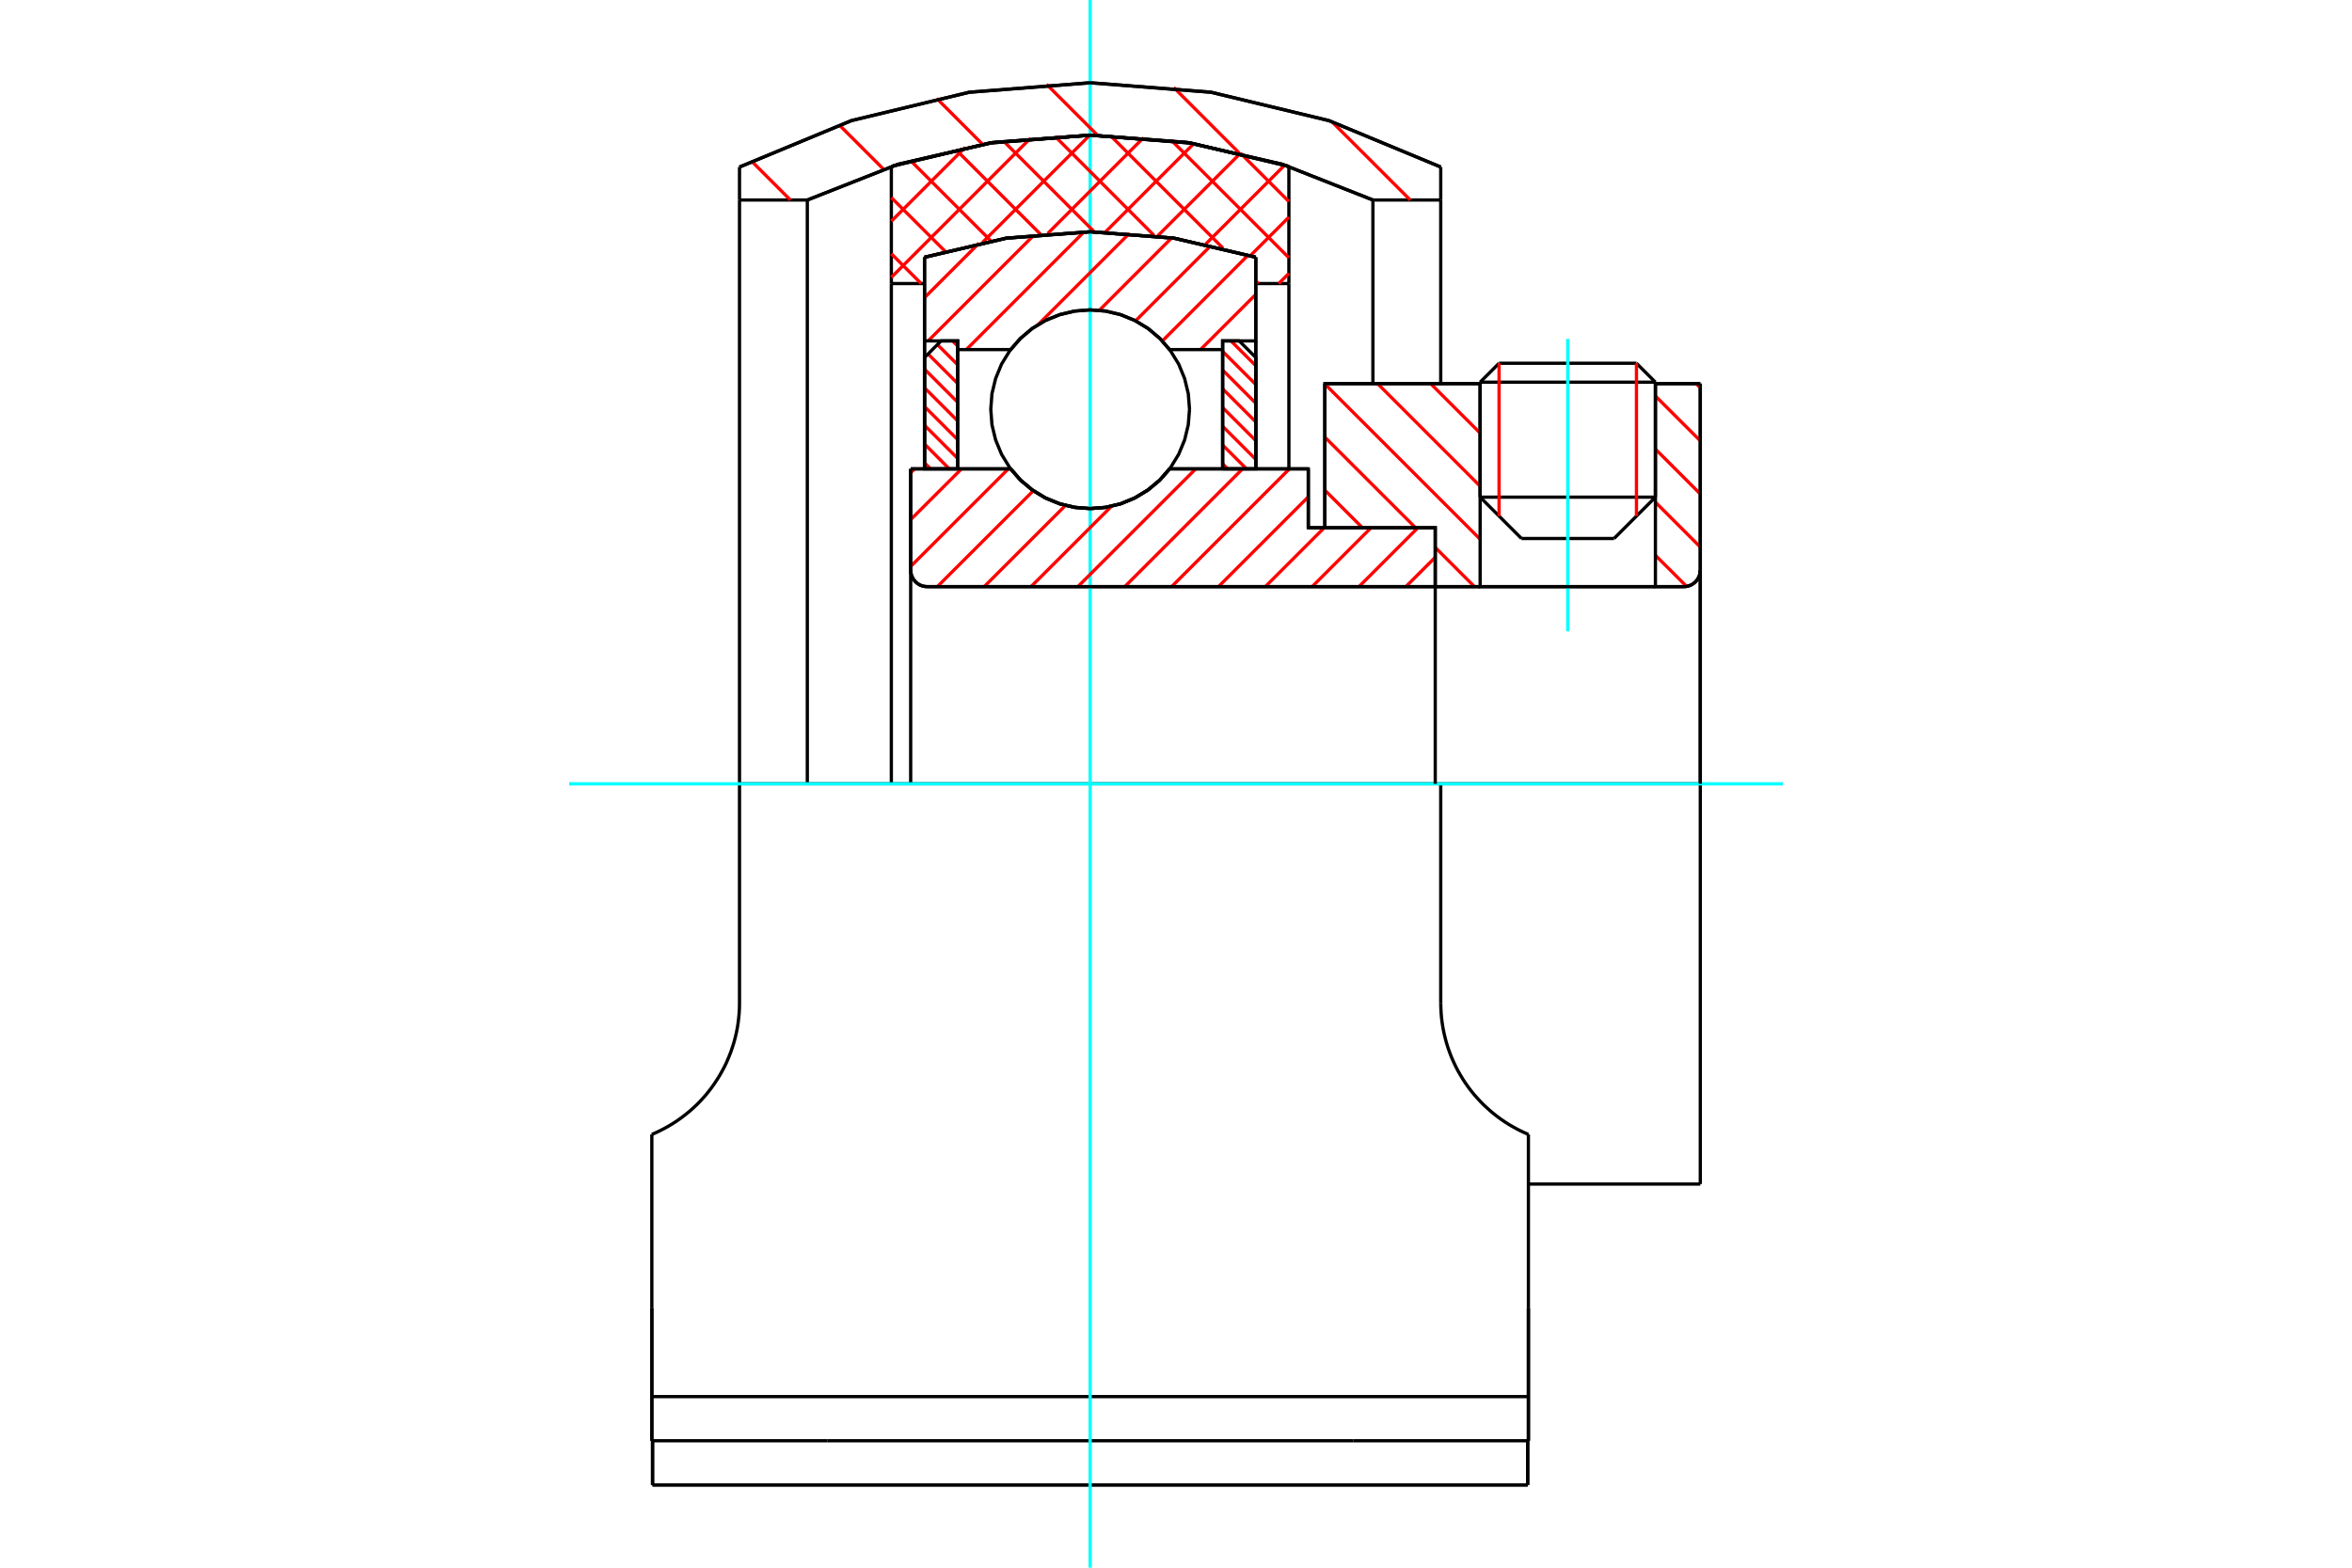 <?xml version="1.0" standalone="no"?>
<!DOCTYPE svg PUBLIC "-//W3C//DTD SVG 1.1//EN"
	"http://www.w3.org/Graphics/SVG/1.1/DTD/svg11.dtd">
<svg xmlns="http://www.w3.org/2000/svg" height="100%" width="100%" viewBox="0 0 36000 24000">
	<rect x="-1800" y="-1200" width="39600" height="26400" style="fill:#FFF"/>
	<g style="fill:none; fill-rule:evenodd" transform="matrix(1 0 0 1 0 0)">
		<g style="fill:none; stroke:#000; stroke-width:50; shape-rendering:geometricPrecision">
			<line x1="20025" y1="8079" x2="20278" y2="8079"/>
			<line x1="20025" y1="7178" x2="20025" y2="8079"/>
			<line x1="13939" y1="7178" x2="15469" y2="7178"/>
			<line x1="17903" y1="7178" x2="20025" y2="7178"/>
			<polyline points="15469,7178 15624,7354 15804,7504 16005,7625 16223,7714 16452,7768 16686,7786 16920,7768 17148,7714 17366,7625 17567,7504 17748,7354 17903,7178"/>
			<polyline points="13939,8728 13942,8768 13951,8806 13967,8843 13987,8877 14013,8907 14043,8933 14077,8954 14114,8969 14153,8978 14192,8981"/>
			<line x1="13939" y1="8728" x2="13939" y2="12000"/>
			<line x1="13939" y1="8728" x2="13939" y2="7178"/>
			<line x1="25338" y1="7611" x2="25338" y2="5873"/>
			<line x1="24705" y1="8244" x2="25338" y2="7611"/>
			<line x1="22655" y1="7611" x2="23288" y2="8244"/>
			<line x1="22655" y1="5873" x2="22655" y2="7611"/>
			<line x1="22655" y1="5873" x2="20278" y2="5873"/>
			<line x1="20278" y1="8079" x2="20278" y2="5873"/>
			<line x1="25772" y1="8981" x2="14192" y2="8981"/>
			<polyline points="25772,8981 25811,8978 25850,8969 25887,8954 25921,8933 25951,8907 25977,8877 25997,8843 26013,8806 26022,8768 26025,8728"/>
			<line x1="26025" y1="5873" x2="26025" y2="8728"/>
			<line x1="26025" y1="5873" x2="25338" y2="5873"/>
			<polyline points="26025,18127 26025,12000 22052,12000"/>
			<line x1="26025" y1="8728" x2="26025" y2="12000"/>
			<line x1="22655" y1="7611" x2="25338" y2="7611"/>
			<line x1="25338" y1="5851" x2="22655" y2="5851"/>
			<line x1="22945" y1="5561" x2="25048" y2="5561"/>
			<line x1="24705" y1="8244" x2="23288" y2="8244"/>
			<line x1="23394" y1="18127" x2="26025" y2="18127"/>
			<line x1="22655" y1="5851" x2="22655" y2="5873"/>
			<line x1="25338" y1="5873" x2="25338" y2="5851"/>
			<line x1="22945" y1="5561" x2="22655" y2="5851"/>
			<line x1="25338" y1="5851" x2="25048" y2="5561"/>
			<line x1="20711" y1="22057" x2="23394" y2="22057"/>
			<line x1="12661" y1="22057" x2="20711" y2="22057"/>
			<line x1="9977" y1="22057" x2="12661" y2="22057"/>
			<line x1="11319" y1="12000" x2="22052" y2="12000"/>
			<line x1="22052" y1="15354" x2="22052" y2="12000"/>
			<polyline points="23394,17367 23332,17340 23271,17311 23211,17280 23151,17247 23091,17212 23033,17175 22976,17136 22920,17095 22865,17052 22812,17008 22760,16961 22709,16914 22660,16864 22613,16813 22566,16760 22520,16704 22476,16646 22433,16585 22392,16523 22353,16458 22315,16392 22280,16324 22247,16254 22216,16183 22188,16110 22162,16037 22139,15962 22119,15887 22101,15811 22086,15735 22074,15658 22064,15582 22058,15505 22054,15429 22052,15354"/>
			<line x1="23394" y1="17367" x2="23394" y2="20029"/>
			<line x1="23394" y1="21381" x2="23394" y2="20029"/>
			<line x1="23394" y1="22057" x2="23394" y2="21381"/>
			<polyline points="11319,12000 11319,15354 11318,15429 11314,15505 11307,15582 11298,15658 11286,15735 11271,15811 11253,15887 11233,15962 11209,16037 11184,16110 11155,16183 11125,16254 11092,16324 11056,16392 11019,16458 10979,16523 10938,16585 10895,16646 10851,16704 10806,16760 10759,16813 10712,16864 10663,16914 10612,16961 10560,17008 10506,17052 10451,17095 10395,17136 10338,17175 10280,17212 10221,17247 10161,17280 10100,17311 10039,17340 9977,17367"/>
			<polyline points="23394,21381 20711,21381 12661,21381 9977,21381"/>
			<line x1="9977" y1="22057" x2="9977" y2="21381"/>
			<line x1="9977" y1="20029" x2="9977" y2="21381"/>
			<line x1="9977" y1="17367" x2="9977" y2="20029"/>
			<polyline points="21014,3062 19627,2515 18173,2181 16686,2069 15198,2181 13745,2515 12357,3062 12357,12000"/>
			<line x1="21014" y1="5873" x2="21014" y2="3062"/>
			<polyline points="23394,20029 23394,20164 23394,22057"/>
			<polyline points="9977,22057 9977,20164 9977,20029"/>
			<line x1="22052" y1="3062" x2="21014" y2="3062"/>
			<line x1="22052" y1="5873" x2="22052" y2="3062"/>
			<line x1="11319" y1="3062" x2="11319" y2="12000"/>
			<line x1="22052" y1="2557" x2="22052" y2="3062"/>
			<line x1="11319" y1="3062" x2="11319" y2="2557"/>
			<polyline points="22052,2557 20339,1846 18535,1412 16686,1267 14836,1412 13033,1846 11319,2557"/>
			<line x1="23383" y1="22733" x2="23383" y2="22057"/>
			<line x1="23383" y1="22250" x2="23383" y2="22050"/>
			<line x1="23383" y1="22733" x2="23383" y2="22250"/>
			<line x1="20711" y1="22733" x2="23383" y2="22733"/>
			<line x1="12661" y1="22733" x2="20711" y2="22733"/>
			<line x1="9988" y1="22733" x2="9988" y2="22057"/>
			<line x1="9988" y1="22733" x2="12661" y2="22733"/>
			<line x1="9988" y1="22250" x2="9988" y2="22733"/>
			<line x1="9988" y1="22050" x2="9988" y2="22250"/>
			<line x1="16686" y1="22733" x2="23383" y2="22733"/>
			<line x1="9988" y1="22733" x2="16686" y2="22733"/>
			<line x1="12357" y1="3062" x2="11319" y2="3062"/>
			<line x1="14151" y1="4341" x2="13643" y2="4341"/>
			<line x1="14151" y1="3938" x2="14151" y2="4341"/>
			<polyline points="19221,3938 17968,3646 16686,3548 15403,3646 14151,3938"/>
			<line x1="19221" y1="4341" x2="19221" y2="3938"/>
			<line x1="19728" y1="4341" x2="19221" y2="4341"/>
			<line x1="19728" y1="2547" x2="19728" y2="4341"/>
			<polyline points="19728,2547 18226,2190 16686,2069 15146,2190 13643,2547"/>
			<line x1="13643" y1="4341" x2="13643" y2="2547"/>
			<line x1="14151" y1="4341" x2="14151" y2="7178"/>
			<line x1="13643" y1="4341" x2="13643" y2="12000"/>
			<line x1="19221" y1="4341" x2="19221" y2="7178"/>
			<line x1="19728" y1="4341" x2="19728" y2="7178"/>
		</g>
		<g style="fill:none; stroke:#0FF; stroke-width:50; shape-rendering:geometricPrecision">
			<line x1="23996" y1="9665" x2="23996" y2="5189"/>
			<line x1="8711" y1="12000" x2="27289" y2="12000"/>
			<line x1="16686" y1="24000" x2="16686" y2="0"/>
		</g>
		<g style="fill:none; stroke:#F00; stroke-width:50; shape-rendering:geometricPrecision">
			<line x1="18985" y1="2343" x2="19728" y2="3086"/>
			<line x1="17930" y1="2149" x2="19728" y2="3946"/>
			<line x1="17000" y1="2079" x2="18718" y2="3797"/>
			<line x1="19221" y1="4300" x2="19262" y2="4341"/>
			<line x1="16148" y1="2087" x2="17666" y2="3606"/>
			<line x1="15360" y1="2160" x2="16752" y2="3552"/>
			<line x1="14629" y1="2289" x2="15926" y2="3586"/>
			<line x1="13940" y1="2461" x2="15168" y2="3689"/>
			<line x1="13643" y1="3025" x2="14465" y2="3846"/>
			<line x1="13643" y1="3885" x2="14099" y2="4341"/>
			<line x1="19728" y1="4185" x2="19572" y2="4341"/>
			<line x1="19728" y1="3324" x2="19138" y2="3914"/>
			<line x1="19664" y1="2528" x2="18452" y2="3739"/>
			<line x1="18988" y1="2344" x2="17718" y2="3613"/>
			<line x1="18270" y1="2201" x2="16915" y2="3556"/>
			<line x1="17503" y1="2108" x2="16036" y2="3575"/>
			<line x1="16680" y1="2070" x2="15039" y2="3711"/>
			<line x1="15773" y1="2116" x2="13643" y2="4246"/>
			<line x1="14773" y1="2256" x2="13643" y2="3386"/>
		</g>
		<g style="fill:none; stroke:#000; stroke-width:50; shape-rendering:geometricPrecision">
			<polyline points="19728,2547 18226,2190 16686,2069 15146,2190 13643,2547"/>
			<polyline points="19221,3938 17968,3646 16686,3548 15403,3646 14151,3938"/>
		</g>
		<g style="fill:none; stroke:#F00; stroke-width:50; shape-rendering:geometricPrecision">
			<line x1="20393" y1="1870" x2="21586" y2="3062"/>
			<line x1="17966" y1="1340" x2="18965" y2="2340"/>
			<line x1="16019" y1="1291" x2="16798" y2="2070"/>
			<line x1="14338" y1="1507" x2="15040" y2="2210"/>
			<line x1="12846" y1="1913" x2="13524" y2="2591"/>
			<line x1="11505" y1="2469" x2="12098" y2="3062"/>
		</g>
		<g style="fill:none; stroke:#000; stroke-width:50; shape-rendering:geometricPrecision">
			<polyline points="22052,2557 20339,1846 18535,1412 16686,1267 14836,1412 13033,1846 11319,2557"/>
			<polyline points="21014,3062 19627,2515 18173,2181 16686,2069 15198,2181 13745,2515 12357,3062"/>
		</g>
		<g style="fill:none; stroke:#F00; stroke-width:50; shape-rendering:geometricPrecision">
			<line x1="25048" y1="5561" x2="25048" y2="7901"/>
			<line x1="22945" y1="7901" x2="22945" y2="5561"/>
			<line x1="14151" y1="7085" x2="14243" y2="7178"/>
			<line x1="14151" y1="6798" x2="14530" y2="7178"/>
			<line x1="14151" y1="6511" x2="14658" y2="7018"/>
			<line x1="14151" y1="6224" x2="14658" y2="6731"/>
			<line x1="14151" y1="5937" x2="14658" y2="6444"/>
			<line x1="14151" y1="5651" x2="14658" y2="6158"/>
			<line x1="14205" y1="5418" x2="14658" y2="5871"/>
			<line x1="14348" y1="5275" x2="14658" y2="5584"/>
			<line x1="14580" y1="5219" x2="14658" y2="5297"/>
		</g>
		<g style="fill:none; stroke:#000; stroke-width:50; shape-rendering:geometricPrecision">
			<polyline points="14658,7178 14658,5219 14404,5219 14151,5473 14151,7178 14658,7178"/>
		</g>
		<g style="fill:none; stroke:#F00; stroke-width:50; shape-rendering:geometricPrecision">
			<line x1="18841" y1="5219" x2="19221" y2="5599"/>
			<line x1="18714" y1="5379" x2="19221" y2="5886"/>
			<line x1="18714" y1="5665" x2="19221" y2="6173"/>
			<line x1="18714" y1="5952" x2="19221" y2="6459"/>
			<line x1="18714" y1="6239" x2="19221" y2="6746"/>
			<line x1="18714" y1="6526" x2="19221" y2="7033"/>
			<line x1="18714" y1="6813" x2="19079" y2="7178"/>
			<line x1="18714" y1="7100" x2="18792" y2="7178"/>
		</g>
		<g style="fill:none; stroke:#000; stroke-width:50; shape-rendering:geometricPrecision">
			<polyline points="18714,7178 18714,5219 18967,5219 19221,5473 19221,7178 18714,7178"/>
			<polyline points="18207,6265 18188,6027 18132,5795 18041,5574 17916,5371 17761,5189 17580,5034 17376,4909 17156,4818 16924,4762 16686,4744 16448,4762 16216,4818 15995,4909 15792,5034 15610,5189 15455,5371 15330,5574 15239,5795 15183,6027 15165,6265 15183,6503 15239,6735 15330,6955 15455,7159 15610,7340 15792,7495 15995,7620 16216,7712 16448,7767 16686,7786 16924,7767 17156,7712 17376,7620 17580,7495 17761,7340 17916,7159 18041,6955 18132,6735 18188,6503 18207,6265"/>
		</g>
		<g style="fill:none; stroke:#F00; stroke-width:50; shape-rendering:geometricPrecision">
			<line x1="25961" y1="5873" x2="26025" y2="5937"/>
			<line x1="25338" y1="6063" x2="26025" y2="6749"/>
			<line x1="25338" y1="6875" x2="26025" y2="7562"/>
			<line x1="25338" y1="7688" x2="26025" y2="8375"/>
			<line x1="25338" y1="8501" x2="25815" y2="8977"/>
			<line x1="21897" y1="5873" x2="22655" y2="6630"/>
			<line x1="21085" y1="5873" x2="22655" y2="7443"/>
			<line x1="20278" y1="5879" x2="22655" y2="8255"/>
			<line x1="20278" y1="6692" x2="21666" y2="8079"/>
			<line x1="21968" y1="8381" x2="22568" y2="8981"/>
			<line x1="20278" y1="7504" x2="20853" y2="8079"/>
		</g>
		<g style="fill:none; stroke:#000; stroke-width:50; shape-rendering:geometricPrecision">
			<line x1="26025" y1="12000" x2="26025" y2="5873"/>
			<polyline points="25772,8981 25811,8978 25850,8969 25887,8954 25921,8933 25951,8907 25977,8877 25997,8843 26013,8806 26022,8768 26025,8728"/>
			<polyline points="25772,8981 25338,8981 25338,5873"/>
			<polyline points="25338,8981 22655,8981 22655,5873"/>
			<polyline points="22655,8981 21968,8981 21968,12000"/>
			<polyline points="21968,8981 21968,8079 20278,8079 20278,5873 22655,5873"/>
			<line x1="25338" y1="5873" x2="26025" y2="5873"/>
		</g>
		<g style="fill:none; stroke:#F00; stroke-width:50; shape-rendering:geometricPrecision">
			<line x1="19221" y1="4507" x2="18375" y2="5352"/>
			<line x1="19105" y1="3905" x2="17791" y2="5220"/>
			<line x1="18536" y1="3757" x2="17381" y2="4912"/>
			<line x1="17931" y1="3645" x2="16826" y2="4751"/>
			<line x1="17286" y1="3573" x2="15890" y2="4969"/>
			<line x1="16593" y1="3549" x2="14790" y2="5352"/>
			<line x1="15829" y1="3596" x2="14206" y2="5219"/>
			<line x1="14986" y1="3722" x2="14151" y2="4557"/>
		</g>
		<g style="fill:none; stroke:#000; stroke-width:50; shape-rendering:geometricPrecision">
			<polyline points="14151,7178 14151,5219 14151,3938"/>
			<polyline points="19221,3938 17968,3646 16686,3548 15403,3646 14151,3938"/>
			<polyline points="19221,3938 19221,5219 18714,5219 18714,5352 18714,7178"/>
			<polyline points="18714,5352 17903,5352 17748,5176 17567,5025 17366,4904 17148,4816 16920,4762 16686,4744 16452,4762 16223,4816 16005,4904 15804,5025 15624,5176 15469,5352 14658,5352 14658,7178"/>
			<polyline points="14658,5352 14658,5219 14151,5219"/>
			<line x1="19221" y1="5219" x2="19221" y2="7178"/>
		</g>
		<g style="fill:none; stroke:#F00; stroke-width:50; shape-rendering:geometricPrecision">
			<line x1="21968" y1="8532" x2="21518" y2="8981"/>
			<line x1="21703" y1="8079" x2="20801" y2="8981"/>
			<line x1="20986" y1="8079" x2="20084" y2="8981"/>
			<line x1="20269" y1="8079" x2="19367" y2="8981"/>
			<line x1="20025" y1="7606" x2="18650" y2="8981"/>
			<line x1="19736" y1="7178" x2="17933" y2="8981"/>
			<line x1="19019" y1="7178" x2="17216" y2="8981"/>
			<line x1="18302" y1="7178" x2="16498" y2="8981"/>
			<line x1="17013" y1="7750" x2="15781" y2="8981"/>
			<line x1="16308" y1="7738" x2="15064" y2="8981"/>
			<line x1="15816" y1="7513" x2="14347" y2="8981"/>
			<line x1="15434" y1="7178" x2="13939" y2="8672"/>
			<line x1="14717" y1="7178" x2="13939" y2="7955"/>
			<line x1="14000" y1="7178" x2="13939" y2="7238"/>
		</g>
		<g style="fill:none; stroke:#000; stroke-width:50; shape-rendering:geometricPrecision">
			<polyline points="13939,7178 13939,8728 13942,8768 13951,8806 13967,8843 13987,8877 14013,8907 14043,8933 14077,8954 14114,8969 14153,8978 14192,8981 21968,8981 21968,8079 20025,8079 20025,7178 17903,7178"/>
			<polyline points="15469,7178 15624,7354 15804,7504 16005,7625 16223,7714 16452,7768 16686,7786 16920,7768 17148,7714 17366,7625 17567,7504 17748,7354 17903,7178"/>
			<polyline points="15469,7178 14446,7178 13939,7178"/>
		</g>
	</g>
</svg>
